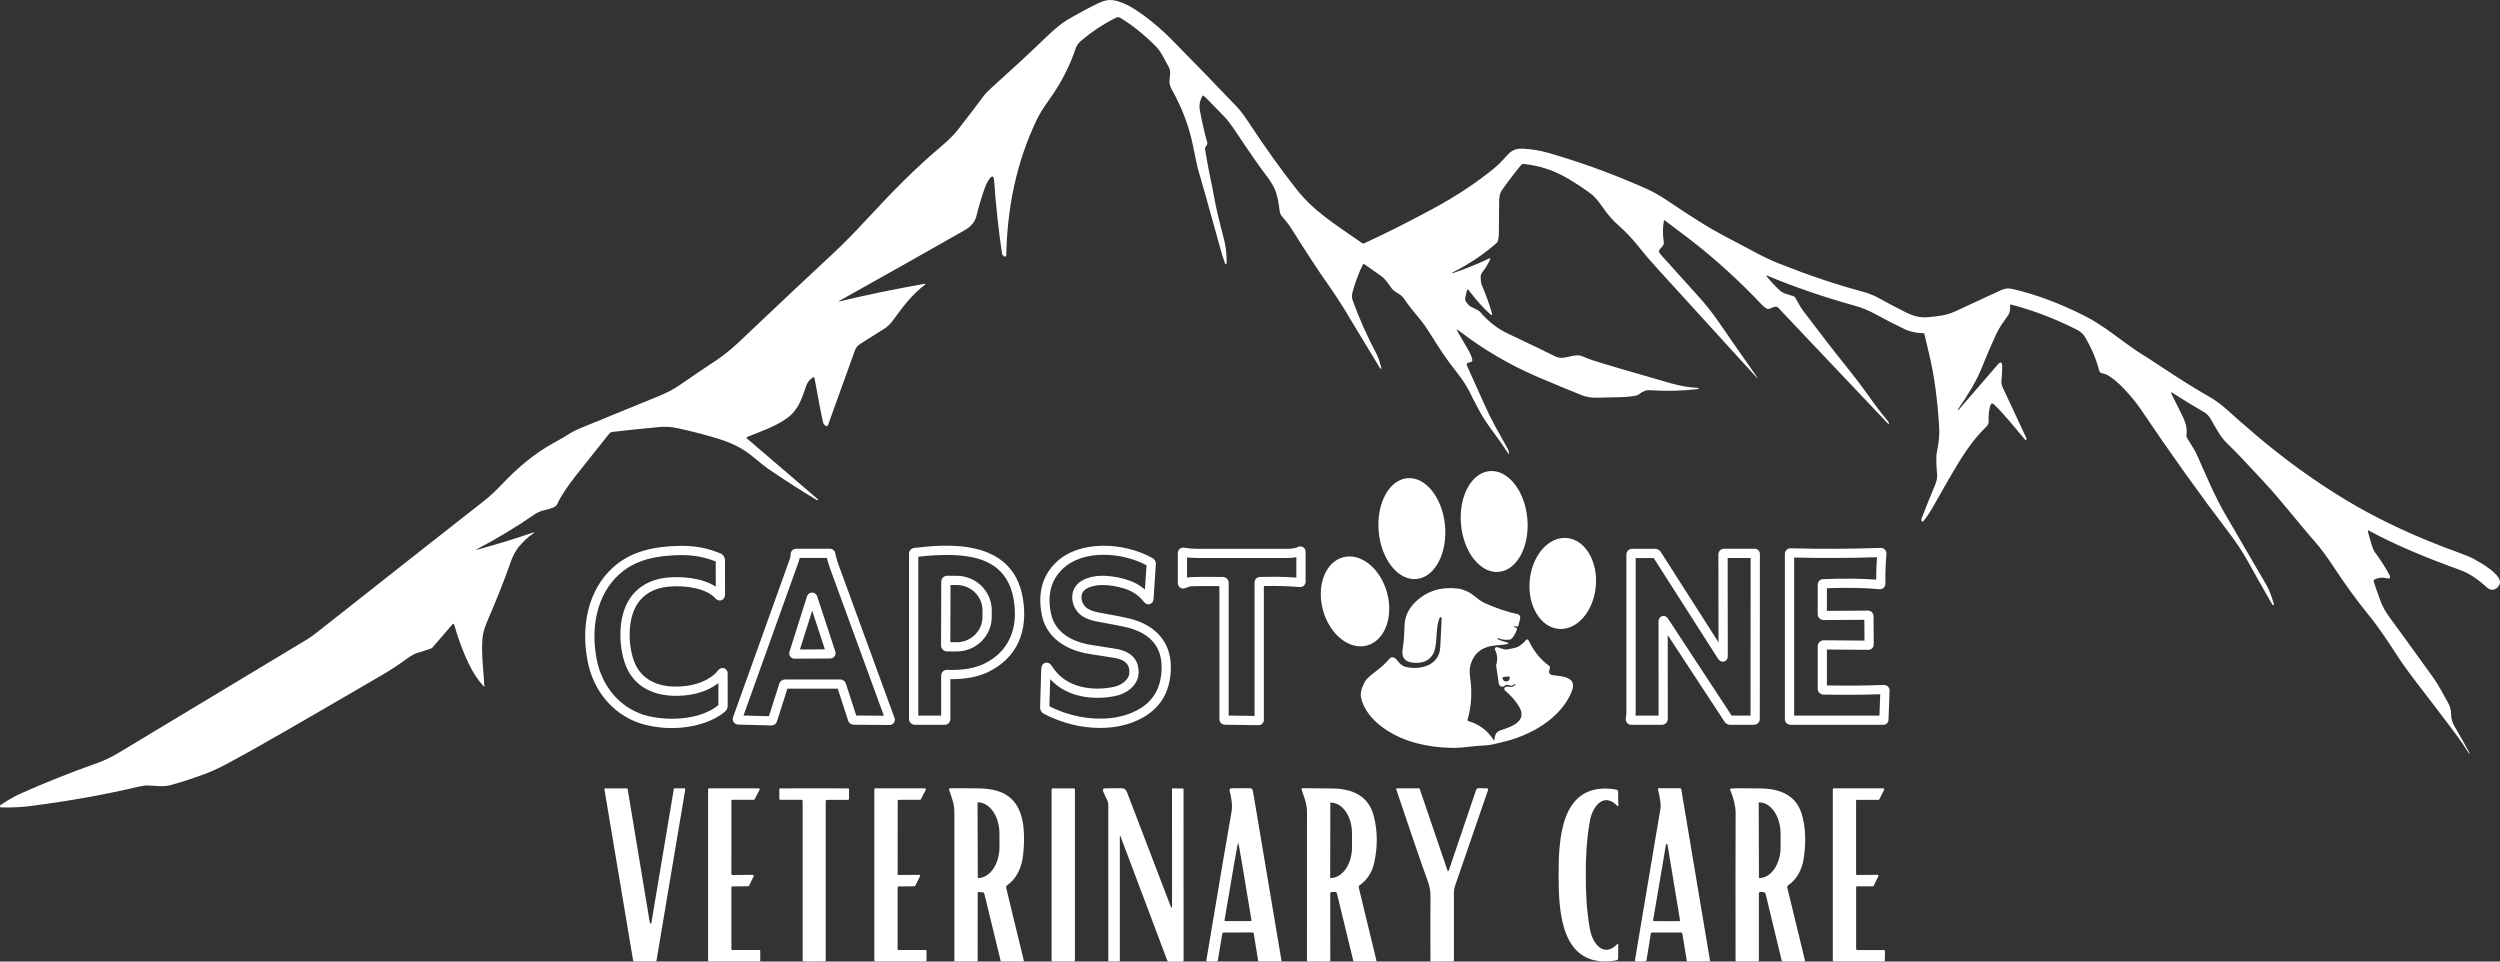 <svg width="156" height="60" viewBox="0 0 156 60" fill="none" xmlns="http://www.w3.org/2000/svg">
<rect x="0" y="0" width="156" height="60" fill="#333333" stroke="none"/>
<g clip-path="url(#clip0_3273_223)">
<path d="M90.655 17.045C91.462 16.771 92.206 16.47 92.892 16.142C92.993 16.095 93.019 16.121 92.971 16.221C92.84 16.497 92.695 16.732 92.537 16.929C92.434 17.057 92.385 17.18 92.391 17.3C92.403 17.532 92.418 17.672 92.439 17.72C92.746 18.457 92.964 19.058 93.089 19.525C93.131 19.678 93.092 19.701 92.974 19.593C92.55 19.209 92.11 18.717 91.652 18.116C91.593 18.037 91.551 18.048 91.528 18.147L91.433 18.563C91.41 18.668 91.43 18.763 91.492 18.849C91.603 19.001 91.688 19.091 91.749 19.12C92.101 19.286 92.299 19.395 92.343 19.446C92.861 20.051 93.43 20.502 94.052 20.796C95.639 21.548 96.636 22.029 97.041 22.236C97.624 22.538 98.208 21.98 98.778 22.248C98.944 22.327 99.163 22.41 99.438 22.498C100.157 22.729 101.762 23.201 104.251 23.913C104.848 24.083 105.428 24.182 105.989 24.209C105.998 24.209 106.001 24.215 105.999 24.222C105.998 24.241 105.993 24.253 105.988 24.257C105.975 24.27 105.966 24.276 105.965 24.277C105.035 24.39 104.033 24.415 102.955 24.349C102.72 24.334 102.485 24.425 102.249 24.62C102.173 24.684 101.902 24.733 101.436 24.769C101.291 24.781 100.703 24.796 99.668 24.817C99.299 24.824 98.974 24.77 98.693 24.657C97.852 24.32 96.943 23.943 95.968 23.528C94.215 22.78 92.573 21.817 91.04 20.64C90.896 20.529 90.87 20.552 90.963 20.708C91.266 21.225 91.475 21.582 91.589 21.78C91.756 22.069 91.851 22.295 91.874 22.46C91.882 22.506 91.864 22.541 91.825 22.565C91.775 22.595 91.704 22.618 91.616 22.634C91.553 22.645 91.511 22.706 91.522 22.769C91.524 22.777 91.527 22.786 91.53 22.795C91.733 23.25 92.126 24.122 92.708 25.415C93.112 26.307 93.464 26.896 94.085 28.002C94.127 28.075 94.154 28.17 94.164 28.286C94.17 28.351 94.156 28.355 94.119 28.302C93.801 27.818 93.415 27.27 92.962 26.657C92.45 25.964 92.084 25.217 91.675 24.402C91.361 23.773 90.802 23.11 90.453 22.643C90.15 22.236 89.862 21.812 89.588 21.368C89.171 20.694 88.886 20.266 88.736 20.084C88.152 19.377 87.796 18.922 87.67 18.723C87.576 18.575 87.47 18.46 87.349 18.378C87.209 18.282 86.976 18.181 86.833 17.983C86.569 17.622 86.435 17.398 86.147 17.196C85.539 16.77 85.204 16.534 85.141 16.49C85.109 16.468 85.066 16.477 85.044 16.508C85.043 16.511 85.04 16.514 85.039 16.517C84.785 17.029 84.573 17.595 84.402 18.212C84.349 18.408 84.35 18.589 84.41 18.751C84.822 19.889 85.32 21.007 85.904 22.105C86.041 22.363 86.121 22.68 86.196 22.965C86.2 22.981 86.196 22.994 86.181 23.003C86.168 23.01 86.157 23.011 86.144 23.007C86.135 23.006 86.128 22.998 86.122 22.988C84.932 21.027 84.32 20.017 84.287 19.959C83.847 19.199 83.33 18.398 82.737 17.559C82.263 16.889 81.528 15.765 80.534 14.188C80.396 13.97 80.138 13.673 79.962 13.456C79.901 13.383 79.862 13.267 79.843 13.111C79.796 12.69 79.725 12.329 79.631 12.029C79.543 11.743 79.367 11.426 79.106 11.077C78.556 10.347 77.92 9.434 77.196 8.34C76.865 7.842 76.607 7.494 76.418 7.301C75.75 6.613 75.381 6.233 75.31 6.16C75.187 6.037 75.066 5.948 75.039 5.962C75.039 5.962 75.036 5.963 75.036 5.965C74.88 6.262 74.806 6.549 74.873 6.899C75.044 7.784 75.197 8.453 75.335 8.903C75.349 8.951 75.343 8.995 75.316 9.034L75.223 9.168C75.196 9.208 75.186 9.251 75.193 9.297C75.324 10.079 75.417 10.591 75.469 10.832C75.588 11.376 75.688 11.88 75.77 12.343C75.87 12.913 76.07 13.769 76.372 14.911C76.48 15.326 76.539 15.792 76.546 16.309C76.546 16.338 76.546 16.366 76.541 16.395C76.528 16.484 76.502 16.511 76.463 16.477C76.453 16.467 76.447 16.457 76.443 16.444C76.324 16.092 76.259 15.897 76.248 15.856C75.378 12.722 74.918 11.083 74.867 10.94C74.769 10.658 74.635 10.074 74.463 9.188C74.225 7.956 73.778 6.757 73.121 5.59C73.025 5.417 72.976 5.249 72.974 5.087C72.971 4.867 73.087 4.461 72.948 4.219C72.7 3.787 72.474 3.247 72.133 2.901C71.422 2.18 70.683 1.586 69.915 1.118C69.825 1.063 69.732 1.059 69.638 1.106C68.836 1.507 68.092 2.002 67.406 2.591C67.308 2.676 67.178 2.854 67.135 2.986C66.753 4.128 66.207 5.191 65.498 6.177C65.13 6.687 64.857 7.127 64.681 7.497C63.403 10.176 62.85 13.004 62.791 15.933C62.791 15.979 62.751 16.013 62.703 16.011C62.681 16.011 62.661 16 62.645 15.986L62.576 15.923C62.549 15.897 62.53 15.867 62.526 15.84C62.296 14.236 62.132 12.715 62.034 11.275C62.012 10.957 61.908 10.927 61.721 11.186C61.615 11.331 61.519 11.532 61.429 11.789C61.231 12.356 61.066 12.918 60.93 13.474C60.84 13.839 60.597 14.136 60.198 14.363C57.492 15.903 54.89 17.369 52.393 18.763C52.299 18.816 52.305 18.829 52.41 18.803C53.906 18.438 55.657 18.075 57.658 17.714C57.77 17.694 57.782 17.718 57.691 17.787C56.959 18.342 56.361 19.098 55.772 19.924C55.584 20.186 55.388 20.383 55.183 20.512C54.657 20.846 54.225 21.117 53.889 21.325C53.606 21.5 53.445 21.591 53.334 21.902C52.247 24.92 51.69 26.464 51.664 26.537C51.647 26.584 51.614 26.602 51.566 26.586C51.459 26.553 51.39 26.471 51.357 26.339C51.265 25.96 51.087 25.046 50.826 23.598C50.819 23.561 50.784 23.535 50.747 23.542C50.737 23.544 50.727 23.548 50.718 23.554C50.52 23.689 50.386 23.848 50.305 24.083C50.005 24.95 49.803 25.607 49.076 26.118C48.343 26.634 47.49 26.913 46.629 27.263C46.57 27.287 46.564 27.32 46.612 27.362L51.034 31.15C51.044 31.159 51.045 31.169 51.038 31.18L51.012 31.216C51.012 31.216 51.004 31.223 50.998 31.219C50.116 30.695 49.112 30.052 47.984 29.289C47.772 29.145 47.431 28.877 46.962 28.483C46.413 28.021 45.719 27.659 44.879 27.396C44.08 27.148 43.215 26.921 42.286 26.719C41.901 26.634 41.51 26.611 41.11 26.649C39.88 26.765 38.913 26.866 38.213 26.952C38.134 26.962 38.062 27.002 38.013 27.064C36.828 28.552 36.143 29.411 35.96 29.645C35.364 30.405 34.97 31.007 34.777 31.448C34.748 31.516 34.703 31.568 34.641 31.606C34.429 31.741 34.065 31.807 33.84 31.867C33.682 31.912 33.495 32.005 33.283 32.149C32.103 32.954 30.943 33.651 29.805 34.242C29.668 34.313 29.675 34.328 29.824 34.287C31.103 33.935 32.226 33.591 33.191 33.254C33.377 33.189 33.389 33.212 33.226 33.322C32.933 33.522 32.641 33.796 32.353 34.145C32.158 34.381 31.981 34.729 31.823 35.189C31.505 36.115 31.024 37.326 30.382 38.822C30.222 39.196 30.128 39.544 30.104 39.867C30.029 40.843 30.178 41.923 30.223 42.8C30.225 42.85 30.209 42.857 30.176 42.82C29.819 42.427 29.519 41.978 29.277 41.474C28.897 40.686 28.584 39.85 28.338 38.966C28.33 38.937 28.302 38.92 28.273 38.927C28.262 38.93 28.252 38.936 28.247 38.944L27 40.389C26.968 40.427 26.927 40.454 26.882 40.47C26.427 40.625 26.16 40.712 26.081 40.731C25.895 40.777 25.653 40.909 25.357 41.127C24.882 41.477 24.367 41.814 23.813 42.137C19 44.937 16.22 46.566 14.09 47.7C13.618 47.951 13.174 48.152 12.758 48.304C12.024 48.571 11.345 48.802 10.613 48.999C10.221 49.105 9.717 49.037 9.242 49.013C9.094 49.006 8.903 49.029 8.674 49.083C6.592 49.577 4.333 49.982 1.896 50.296C1.332 50.369 0.724 50.398 0.074 50.382C0.029 50.382 0.004 50.355 3.0587e-05 50.304C-0.003 50.276 0.01 50.248 0.035 50.233C0.485 49.93 0.89 49.699 1.249 49.537C2.769 48.855 4.389 48.208 6.11 47.598C6.527 47.45 6.96 47.241 7.409 46.971C10.635 45.027 14.563 42.664 19.195 39.879C19.34 39.791 19.557 39.635 19.844 39.409C24.428 35.793 27.886 33.071 30.219 31.243C30.555 30.981 30.913 30.649 31.291 30.249C32.289 29.19 33.374 28.272 34.614 27.602C35.022 27.381 35.3 27.218 35.452 27.114C35.648 26.979 35.937 26.834 36.316 26.677C38.545 25.764 40.137 25.112 41.09 24.725C41.605 24.515 42.037 24.29 42.382 24.05C43.119 23.537 43.863 23.033 44.615 22.538C45.124 22.203 45.621 21.808 46.101 21.35C48.053 19.497 50.048 17.62 52.087 15.719C52.635 15.208 53.306 14.524 54.101 13.666C55.576 12.078 57.081 10.518 58.689 9.172C59.162 8.774 59.525 8.414 59.776 8.091C60.558 7.085 61.102 6.372 61.407 5.955C61.492 5.839 61.653 5.675 61.888 5.463C63.243 4.244 64.32 3.246 65.118 2.469C65.743 1.861 66.238 1.451 66.603 1.237C67.301 0.831 67.946 0.485 68.536 0.199C68.82 0.063 69.071 -0.004 69.289 -4.57632e-06C69.716 0.007 70.341 0.278 70.742 0.535C71.582 1.073 72.396 1.742 73.182 2.541C74.427 3.805 75.751 5.171 77.157 6.639C77.377 6.869 77.634 7.206 77.927 7.652C78.959 9.221 79.95 10.605 80.901 11.809C81.983 13.178 83.203 13.923 85 15.172C85.039 15.2 85.08 15.203 85.124 15.184C86.481 14.558 87.933 13.828 89.477 12.992C90.908 12.215 92.175 11.374 93.275 10.467C93.456 10.32 93.63 10.15 93.799 9.962C94.216 9.498 94.402 9.252 95.021 9.278C95.545 9.3 96.08 9.387 96.627 9.543C98.602 10.106 100.619 10.842 102.678 11.75C103.124 11.947 103.59 12.21 104.077 12.54C105.546 13.531 106.637 14.216 107.351 14.591C108.348 15.118 108.958 15.441 109.181 15.563C109.869 15.942 110.486 16.239 111.032 16.454C112.799 17.154 114.621 17.773 116.169 18.18C116.589 18.291 116.986 18.453 117.36 18.666C117.693 18.857 118.212 19.131 118.921 19.489C119.375 19.72 119.801 19.823 120.198 19.8C120.48 19.783 120.798 19.747 121.15 19.692C121.441 19.646 121.744 19.55 122.059 19.405C123.607 18.692 124.537 18.262 124.851 18.111C125.077 18.001 125.308 17.972 125.54 18.025C127.022 18.362 128.545 18.929 130.111 19.727C130.662 20.008 131.269 20.395 131.932 20.889C132.787 21.528 133.387 21.95 133.732 22.153C133.866 22.232 134.283 22.502 134.98 22.963C136.173 23.75 137.116 24.337 137.807 24.725C138.222 24.957 138.62 25.248 139.003 25.6C139.353 25.921 139.91 26.409 140.676 27.065C142.491 28.617 144.387 29.992 146.364 31.187C148.401 32.42 150.744 33.515 153.392 34.472C153.863 34.643 154.201 34.785 154.406 34.898C154.797 35.116 156.271 35.934 155.957 36.501C155.849 36.694 155.7 36.795 155.508 36.801C155.4 36.805 155.274 36.742 155.134 36.614C154.573 36.105 154.041 35.759 153.534 35.577C151.204 34.74 149.303 33.921 147.83 33.116C147.762 33.079 147.739 33.097 147.757 33.172C147.949 33.895 148.084 34.308 148.16 34.412C148.522 34.897 148.829 35.371 149.08 35.838C149.202 36.063 149.138 36.142 148.89 36.076C148.669 36.017 148.433 36.043 148.179 36.155C148.125 36.178 148.105 36.218 148.118 36.274C148.135 36.356 148.274 36.759 148.535 37.482C148.661 37.834 148.866 38.197 149.147 38.574C149.365 38.864 150.261 40.099 151.835 42.282C152.191 42.777 152.47 43.358 152.728 43.793C152.881 44.051 152.954 44.317 152.95 44.591C152.946 44.875 153.068 45.17 153.177 45.351C153.497 45.892 153.806 46.437 154.101 46.987C154.103 46.99 154.101 47 154.096 47.017C154.088 47.036 154.078 47.034 154.062 47.01C153.788 46.574 153.497 46.149 153.187 45.736C152.418 44.71 151.641 43.691 150.858 42.678C150.324 41.988 149.886 41.378 149.544 40.849C149.137 40.216 148.483 39.21 147.802 38.375C147.082 37.491 146.344 36.476 145.589 35.33C145.171 34.696 144.794 34.189 144.459 33.809C143.328 32.525 142.369 31.246 141.21 30.005C140.105 28.821 139.58 28.25 139.004 27.698C138.528 27.241 138.355 26.835 137.936 26.127C137.831 25.947 137.693 25.808 137.52 25.709C136.854 25.326 136.191 24.92 135.526 24.491C135.51 24.481 135.488 24.486 135.478 24.502C135.472 24.512 135.471 24.525 135.477 24.535C135.899 25.373 136.16 25.903 136.263 26.125C136.424 26.477 136.481 26.83 136.433 27.184C136.426 27.231 136.436 27.274 136.462 27.313C136.8 27.85 136.994 28.174 137.045 28.286C137.618 29.562 138.179 30.926 138.831 32.048C139.573 33.324 140.44 34.815 141.434 36.521C141.591 36.789 141.743 37.184 141.89 37.708C141.897 37.733 141.887 37.751 141.862 37.759C141.851 37.764 141.838 37.764 141.823 37.759C141.815 37.756 141.807 37.751 141.803 37.743C141.135 36.583 140.623 35.677 140.264 35.024C139.951 34.458 139.57 33.878 139.12 33.285C137.243 30.819 135.407 28.25 133.611 25.577C133.341 25.175 132.991 24.743 132.558 24.283C132.141 23.836 131.759 23.528 131.411 23.357C131.392 23.347 131.323 23.328 131.2 23.3C131.083 23.273 131.014 23.221 130.995 23.145C130.809 22.412 130.503 21.694 130.081 20.995C129.978 20.825 129.818 20.685 129.6 20.575C128.251 19.89 126.889 19.37 125.514 19.011C125.451 18.994 125.422 19.018 125.426 19.083C125.442 19.281 125.435 19.49 125.306 19.672C125.044 20.05 124.752 20.437 124.565 20.842C124.289 21.439 123.97 22.185 123.605 23.08C123.341 23.73 122.862 24.555 122.171 25.555C122.166 25.563 122.167 25.574 122.177 25.591H122.179C122.184 25.604 122.197 25.599 122.216 25.577L124.654 22.756C124.84 22.542 124.934 22.577 124.937 22.859C124.94 23.145 124.924 23.44 124.891 23.746C124.876 23.884 124.898 24.024 124.957 24.151L126.451 27.352C126.462 27.376 126.461 27.401 126.446 27.422C126.436 27.437 126.427 27.447 126.42 27.452C126.403 27.465 126.387 27.462 126.374 27.447C125.705 26.652 125.122 25.918 124.451 25.256C124.327 25.134 124.24 25.155 124.19 25.322C124.113 25.573 124.08 25.901 124.09 26.31C124.092 26.419 124.048 26.525 123.969 26.602C122.994 27.534 122.318 28.665 121.56 29.975C120.793 31.301 120.43 32.043 120.004 32.536C119.985 32.558 119.951 32.561 119.929 32.541C119.922 32.535 119.916 32.526 119.913 32.517C119.893 32.454 119.892 32.4 119.909 32.354C120.189 31.624 120.466 30.933 120.739 30.286C120.853 30.017 120.899 29.777 120.874 29.567C120.854 29.387 120.84 29.167 120.83 28.909C120.819 28.6 120.827 28.382 120.853 28.255C120.941 27.817 121.036 27.243 121.007 26.729C120.907 24.94 120.692 23.37 120.361 22.021C120.196 21.351 120.105 20.965 120.086 20.865C120.078 20.817 120.049 20.793 120.001 20.792C119.569 20.78 119.189 20.698 118.863 20.545C118.336 20.297 117.716 19.979 117.003 19.591C116.599 19.37 116.188 19.202 115.771 19.085C113.9 18.569 112.014 17.925 110.27 17.199C110.202 17.171 110.192 17.186 110.237 17.242C110.466 17.527 110.737 17.819 111.049 18.116C111.252 18.311 111.563 18.368 111.903 18.479C111.948 18.493 111.984 18.52 112.01 18.559C112.183 18.83 112.319 19.127 112.503 19.374C113.528 20.737 114.455 21.934 115.286 22.964C115.75 23.539 116.175 24.099 116.562 24.646C117.006 25.274 117.423 25.822 117.814 26.29C117.853 26.336 117.87 26.378 117.866 26.415C117.862 26.462 117.843 26.468 117.81 26.434L110.965 19.207C110.899 19.137 110.795 19.114 110.703 19.15L110.388 19.273C110.341 19.292 110.294 19.288 110.25 19.262C110.139 19.199 110.04 19.121 109.955 19.031C108.515 17.506 107.008 16.137 105.431 14.923C105.429 14.921 104.913 14.531 103.883 13.753C103.852 13.73 103.835 13.738 103.828 13.775C103.751 14.195 103.747 14.617 103.812 15.038C103.831 15.157 103.824 15.24 103.79 15.289C103.734 15.371 103.676 15.441 103.617 15.5C103.499 15.616 103.495 15.736 103.606 15.86C104.929 17.331 105.679 18.163 105.858 18.357C106.39 18.932 106.878 19.545 107.318 20.196C107.585 20.591 108.335 21.667 109.567 23.427C109.724 23.651 109.71 23.663 109.527 23.46C106.288 19.899 104.253 17.666 103.422 16.761C102.978 16.277 102.583 15.815 102.236 15.375C101.876 14.917 101.447 14.465 100.95 14.022C100.68 13.782 100.43 13.508 100.201 13.201C99.983 12.91 99.66 12.389 99.283 12.1C98.922 11.826 98.464 11.519 97.905 11.181C97.029 10.65 96.086 10.333 95.073 10.231C95.015 10.225 94.959 10.248 94.923 10.291C94.497 10.802 94.094 11.334 93.708 11.887C93.606 12.034 93.551 12.254 93.547 12.547C93.542 12.814 93.537 13.484 93.529 14.557C93.529 14.702 93.509 14.86 93.472 15.03C93.462 15.078 93.438 15.117 93.402 15.148C92.59 15.87 91.664 16.49 90.621 17.011C90.608 17.015 90.605 17.028 90.615 17.037C90.625 17.047 90.642 17.049 90.655 17.045Z" fill="white"/>
<path d="M93.519 35.686C94.662 35.584 95.462 34.094 95.306 32.358C95.15 30.621 94.097 29.296 92.954 29.397C91.812 29.498 91.011 30.988 91.167 32.725C91.323 34.462 92.376 35.787 93.519 35.686Z" fill="white"/>
<path d="M88.382 36.131C89.525 36.029 90.325 34.539 90.169 32.801C90.013 31.064 88.96 29.738 87.817 29.839C86.675 29.941 85.875 31.431 86.031 33.169C86.186 34.906 87.239 36.232 88.382 36.131Z" fill="white"/>
<path d="M99.578 36.594C99.721 35.028 98.914 33.675 97.776 33.572C96.637 33.469 95.598 34.655 95.454 36.221C95.311 37.786 96.118 39.139 97.257 39.242C98.395 39.345 99.435 38.16 99.578 36.594Z" fill="white"/>
<path d="M41.927 45.433C41.408 45.433 40.858 45.373 40.292 45.235C38.431 44.78 37.04 43.243 36.661 41.223C36.183 38.686 36.896 36.416 38.565 35.151C39.532 34.419 40.792 34.072 42.529 34.061C43.389 34.054 44.199 34.215 44.954 34.533C45.126 34.604 45.238 34.772 45.238 34.96L45.242 37.083C45.242 37.334 45.107 37.422 45.026 37.452C44.945 37.482 44.785 37.505 44.619 37.317C44.088 36.722 42.771 36.508 41.744 36.604C40.807 36.693 40.148 37.068 39.73 37.749C39.144 38.705 39.194 40.306 39.581 41.303C39.955 42.268 40.836 42.814 42.064 42.842C43.1 42.864 44 42.59 44.599 42.064C44.644 42.024 44.68 41.981 44.722 41.93C44.755 41.89 44.789 41.849 44.827 41.81C44.983 41.645 45.142 41.682 45.202 41.705C45.263 41.73 45.406 41.81 45.406 42.039V44.043C45.406 44.177 45.351 44.302 45.248 44.393C44.598 44.961 43.381 45.43 41.928 45.43L41.927 45.433ZM42.569 34.637C42.557 34.637 42.546 34.637 42.533 34.637C40.927 34.647 39.779 34.955 38.916 35.608C37.424 36.739 36.792 38.8 37.228 41.118C37.566 42.913 38.792 44.278 40.429 44.678C41.819 45.015 43.765 44.888 44.828 43.997V42.623C43.944 43.309 42.842 43.437 42.05 43.418C40.572 43.385 39.505 42.708 39.041 41.513C38.61 40.402 38.532 38.601 39.236 37.453C39.748 36.618 40.574 36.141 41.689 36.036C42.441 35.965 43.794 36.027 44.664 36.608L44.661 35.037C44.008 34.772 43.303 34.638 42.568 34.638L42.569 34.637ZM44.732 35.063C44.732 35.063 44.733 35.063 44.735 35.063C44.735 35.063 44.733 35.063 44.732 35.063Z" fill="white"/>
<path d="M58.944 45.229L57.096 45.226C56.881 45.226 56.724 45.071 56.724 44.858V34.541C56.724 34.361 56.864 34.206 57.044 34.191C58.878 33.981 63.186 33.487 63.828 37.337C64.179 39.439 63.42 41.067 61.693 41.919C61.047 42.237 60.242 42.388 59.304 42.38V44.87C59.304 45.069 59.144 45.229 58.944 45.229ZM57.301 44.652L58.728 44.655V42.17C58.728 42.062 58.767 41.966 58.838 41.897C58.91 41.828 59.011 41.793 59.119 41.8C60.05 41.836 60.83 41.702 61.436 41.404C62.916 40.673 63.564 39.261 63.258 37.431C62.784 34.587 60.136 34.433 57.3 34.739V44.652H57.301ZM59.093 42.374C59.093 42.374 59.095 42.374 59.096 42.374C59.096 42.374 59.096 42.374 59.093 42.374ZM57.114 34.76C57.114 34.76 57.106 34.76 57.104 34.76C57.106 34.76 57.111 34.76 57.114 34.76ZM59.695 40.651H59.688L59.093 40.648C58.888 40.648 58.721 40.481 58.721 40.276L58.735 36.298C58.735 36.093 58.903 35.927 59.109 35.927L59.705 35.93C60.911 35.934 61.889 36.904 61.885 38.091V38.504C61.879 39.689 60.898 40.651 59.695 40.651ZM59.3 40.075H59.691C59.691 40.075 59.693 40.077 59.696 40.077C60.582 40.077 61.305 39.37 61.308 38.502V38.089C61.312 37.218 60.592 36.508 59.703 36.505H59.312L59.3 40.077V40.075Z" fill="white"/>
<path d="M68.636 45.423C67.47 45.423 66.235 45.12 65.128 44.535C64.986 44.459 64.899 44.311 64.902 44.152L64.972 41.78C64.98 41.546 65.066 41.405 65.229 41.361C65.392 41.318 65.538 41.397 65.662 41.595C66.499 42.942 68.19 43.134 69.491 42.864C69.972 42.766 70.464 42.423 70.474 41.961C70.481 41.606 70.376 41.18 69.496 41.045C67.875 40.795 67.734 40.765 67.688 40.755C66.193 40.427 65.239 39.57 65.003 38.343C64.745 37.009 65.046 35.915 65.899 35.093C67.382 33.663 70.182 33.842 71.925 34.829C72.059 34.905 72.137 35.053 72.124 35.205L71.983 37.363C71.966 37.607 71.813 37.677 71.748 37.697C71.683 37.716 71.517 37.739 71.371 37.547C71.073 37.157 70.671 36.885 70.145 36.723C69.172 36.423 68.287 36.432 67.777 36.746C67.607 36.851 67.51 37 67.487 37.188C67.458 37.425 67.555 37.689 67.741 37.877C67.851 37.989 68.097 38.141 68.649 38.238C69.621 38.411 70.233 38.531 70.52 38.604C72.166 39.033 73.068 40.112 73.061 41.646C73.052 43.327 72.248 44.48 70.673 45.074C70.05 45.31 69.356 45.424 68.634 45.424L68.636 45.423ZM65.482 44.071C67.088 44.893 69.037 45.077 70.469 44.536C71.819 44.028 72.478 43.081 72.485 41.642C72.491 40.361 71.781 39.526 70.376 39.16C70.107 39.091 69.491 38.97 68.548 38.802C67.978 38.702 67.578 38.53 67.329 38.277C67.018 37.963 66.864 37.53 66.915 37.118C66.958 36.758 67.157 36.452 67.474 36.257C68.411 35.679 69.774 36.006 70.318 36.174C70.755 36.309 71.132 36.514 71.445 36.785L71.544 35.274C69.978 34.436 67.567 34.285 66.303 35.505C65.589 36.194 65.349 37.086 65.571 38.236C65.815 39.501 66.925 39.999 67.813 40.194C67.89 40.211 68.261 40.275 69.585 40.478C70.817 40.669 71.062 41.395 71.051 41.972C71.035 42.771 70.292 43.286 69.61 43.427C68.281 43.703 66.59 43.543 65.532 42.377L65.482 44.071ZM71.552 35.163C71.552 35.163 71.552 35.166 71.552 35.168V35.163Z" fill="white"/>
<path d="M78.54 45.252L76.437 45.222C76.235 45.218 76.091 45.07 76.091 44.87V36.574C75.404 36.564 74.815 36.568 74.341 36.583C74.287 36.584 74.225 36.598 74.157 36.623C74.094 36.644 74.04 36.666 73.993 36.687C73.831 36.762 73.71 36.71 73.651 36.673C73.593 36.636 73.495 36.548 73.495 36.369V34.525C73.495 34.368 73.577 34.281 73.626 34.242C73.674 34.203 73.779 34.145 73.932 34.181C74.009 34.196 74.128 34.212 74.283 34.227C74.431 34.239 74.558 34.245 74.658 34.245C75.65 34.248 77.572 34.248 80.373 34.245C80.627 34.245 80.829 34.209 80.974 34.138C81.14 34.056 81.267 34.116 81.313 34.145C81.36 34.173 81.469 34.261 81.469 34.445V36.287C81.474 36.383 81.435 36.476 81.364 36.542C81.293 36.608 81.197 36.641 81.091 36.631C80.402 36.571 79.653 36.551 78.864 36.57V44.931C78.864 45.107 78.719 45.251 78.54 45.251V45.252ZM76.668 44.651L78.286 44.674V36.336C78.286 36.155 78.429 36.01 78.61 36.004C79.415 35.977 80.181 35.99 80.892 36.042V34.769C80.736 34.803 80.565 34.819 80.371 34.819C77.571 34.821 75.648 34.819 74.655 34.819C74.538 34.819 74.4 34.812 74.232 34.797C74.174 34.792 74.123 34.788 74.073 34.782V36.047C74.157 36.024 74.241 36.011 74.322 36.009C74.853 35.991 75.519 35.99 76.304 36.003C76.516 36.007 76.669 36.162 76.669 36.372V44.651H76.668ZM80.892 36.288C80.892 36.288 80.892 36.293 80.892 36.296V36.288ZM73.756 36.162C73.756 36.162 73.755 36.162 73.753 36.162C73.753 36.162 73.755 36.162 73.756 36.162ZM73.805 34.742C73.805 34.742 73.808 34.742 73.809 34.742C73.808 34.742 73.807 34.742 73.805 34.742Z" fill="white"/>
<path d="M117.523 45.226H111.726C111.532 45.226 111.375 45.07 111.375 44.878V34.572C111.375 34.469 111.413 34.376 111.482 34.31C111.551 34.244 111.646 34.208 111.749 34.214C113.59 34.262 115.474 34.254 117.345 34.189C117.451 34.185 117.549 34.222 117.618 34.294C117.687 34.366 117.72 34.463 117.712 34.571C117.658 35.284 117.637 35.902 117.651 36.407C117.654 36.515 117.615 36.611 117.541 36.679C117.469 36.746 117.371 36.776 117.264 36.766C116.425 36.683 115.328 36.661 113.999 36.705V38.118L116.553 38.102C116.755 38.102 116.907 38.253 116.907 38.452L116.922 40.206C116.922 40.397 116.77 40.55 116.582 40.55L113.999 40.53V42.771C115.34 42.793 116.526 42.783 117.528 42.74C117.671 42.733 117.766 42.8 117.807 42.84C117.878 42.909 117.914 43.005 117.909 43.111L117.843 44.918C117.837 45.092 117.694 45.229 117.52 45.229L117.523 45.226ZM111.952 44.652H117.277L117.326 43.321C116.309 43.358 115.123 43.365 113.792 43.341C113.578 43.337 113.424 43.18 113.424 42.968V40.34C113.424 40.2 113.484 40.109 113.535 40.061C113.585 40.011 113.679 39.953 113.819 39.953L116.345 39.973L116.334 38.676L113.806 38.692C113.678 38.692 113.584 38.637 113.533 38.589C113.484 38.54 113.425 38.454 113.425 38.316V36.481C113.425 36.298 113.569 36.148 113.753 36.138C115.081 36.089 116.195 36.1 117.074 36.171C117.073 35.762 117.088 35.293 117.123 34.77C115.395 34.825 113.659 34.832 111.955 34.792V44.651L111.952 44.652ZM117.557 43.312C117.557 43.312 117.557 43.312 117.556 43.312C117.556 43.312 117.556 43.312 117.557 43.312ZM113.8 38.118H113.799H113.802H113.8ZM111.731 34.788C111.731 34.788 111.733 34.788 111.734 34.788C111.734 34.788 111.733 34.788 111.731 34.788Z" fill="white"/>
<path d="M48.128 45.268H48.121L46.058 45.213C45.961 45.209 45.876 45.17 45.814 45.103C45.752 45.035 45.72 44.948 45.723 44.856C45.724 44.822 45.732 44.789 45.742 44.757C46.935 41.441 48.134 38.098 49.305 34.821C49.317 34.788 49.333 34.687 49.331 34.631C49.327 34.49 49.383 34.401 49.432 34.351C49.5 34.281 49.597 34.242 49.702 34.242L51.77 34.239C51.957 34.239 52.102 34.364 52.129 34.552C52.143 34.666 52.201 34.904 52.389 35.417C53.622 38.798 54.766 41.926 55.818 44.8C55.847 44.878 55.844 44.969 55.808 45.048C55.772 45.127 55.703 45.191 55.62 45.221L55.577 45.236L55.517 45.241L53.282 45.222C53.113 45.222 52.97 45.117 52.921 44.957L52.276 42.972H49.132L48.487 45.005C48.437 45.166 48.295 45.268 48.127 45.268H48.128ZM55.276 44.994C55.276 44.994 55.277 44.998 55.279 45.001C55.279 44.998 55.277 44.997 55.276 44.994ZM53.471 44.78V44.786C53.471 44.786 53.471 44.783 53.471 44.78ZM46.394 44.648L47.982 44.69L48.626 42.665C48.676 42.504 48.813 42.403 48.986 42.398H52.414C52.588 42.398 52.728 42.497 52.782 42.658L53.429 44.648L55.154 44.662C54.134 41.877 53.033 38.863 51.847 35.613C51.724 35.274 51.64 35.01 51.594 34.813L49.897 34.816C49.887 34.889 49.87 34.961 49.849 35.014C48.714 38.19 47.552 41.43 46.395 44.647L46.394 44.648ZM49.533 41.104L49.473 41.085C49.391 41.058 49.321 40.998 49.282 40.919C49.243 40.841 49.238 40.752 49.264 40.669L50.357 37.211C50.39 37.108 50.471 37.027 50.574 36.994C50.657 36.967 50.748 36.974 50.828 37.016C50.907 37.056 50.965 37.125 50.992 37.208L52.123 40.655C52.135 40.688 52.14 40.727 52.139 40.767C52.138 40.854 52.102 40.936 52.036 40.998C51.972 41.059 51.888 41.092 51.798 41.09L49.533 41.101V41.104ZM51.573 40.833C51.573 40.833 51.575 40.837 51.576 40.84L51.573 40.833ZM50.68 38.108L49.916 40.529L51.472 40.52L50.68 38.106V38.108ZM51.8 40.519H51.794H51.806H51.801H51.8Z" fill="white"/>
<path d="M109.436 45.229L107.969 45.226C107.821 45.226 107.69 45.156 107.611 45.034L104.066 39.629L104.069 44.862C104.069 45.063 103.904 45.226 103.702 45.226H101.786C101.786 45.226 101.783 45.226 101.782 45.226C101.697 45.226 101.613 45.192 101.55 45.13C101.485 45.067 101.447 44.981 101.447 44.891V44.866L101.452 44.835C101.475 44.681 101.488 44.533 101.488 44.4C101.489 41.773 101.491 38.51 101.488 34.612C101.488 34.399 101.643 34.244 101.857 34.244H103.274C103.42 34.244 103.551 34.317 103.632 34.442L107.236 40.081L107.228 34.605C107.228 34.394 107.38 34.242 107.589 34.242H109.497C109.673 34.242 109.817 34.386 109.817 34.561L109.811 44.853C109.811 45.069 109.654 45.226 109.437 45.226L109.436 45.229ZM108.049 44.652L109.234 44.655L109.24 34.819H107.806L107.814 40.914C107.817 41.171 107.673 41.252 107.586 41.276C107.501 41.302 107.335 41.31 107.197 41.092L103.19 34.822H102.066C102.066 38.627 102.066 41.821 102.066 44.403C102.066 44.483 102.063 44.566 102.056 44.654H103.495L103.492 38.795C103.492 38.544 103.647 38.469 103.715 38.449C103.782 38.429 103.953 38.405 104.093 38.616L108.054 44.652H108.049ZM101.785 44.654H101.782H101.789H101.786H101.785ZM104.064 38.791L103.776 38.795H104.064C104.064 38.795 104.064 38.792 104.064 38.791Z" fill="white"/>
<path d="M85.294 40.281C86.4 39.986 86.965 38.514 86.555 36.993C86.145 35.472 84.916 34.478 83.81 34.773C82.704 35.068 82.14 36.539 82.55 38.06C82.96 39.581 84.188 40.575 85.294 40.281Z" fill="white"/>
<path d="M94.505 39.124C94.505 39.124 94.542 39.144 94.61 39.177C94.655 39.198 94.671 39.234 94.655 39.282C94.585 39.492 94.48 39.679 94.34 39.841C94.307 39.879 94.266 39.901 94.218 39.909C93.962 39.95 93.713 39.919 93.469 39.815C93.466 39.814 93.463 39.814 93.461 39.815L93.441 39.847C93.431 39.863 93.434 39.874 93.451 39.883C93.614 39.962 93.761 40.015 93.893 40.045C94.206 40.117 94.204 40.175 93.886 40.22C93.816 40.23 93.614 40.25 93.28 40.28C92.508 40.352 92.009 40.728 91.784 41.407C91.704 41.646 91.687 41.925 91.734 42.245C91.871 43.177 91.82 44.06 91.579 44.892C91.563 44.948 91.583 44.984 91.639 45C92.296 45.191 92.817 45.581 93.2 46.172C93.229 46.215 93.246 46.211 93.251 46.159C93.288 45.815 93.368 45.655 93.686 45.553C94.383 45.33 95.363 44.971 94.751 44.025C94.536 43.691 94.258 43.381 93.917 43.094C93.858 43.044 93.851 42.955 93.901 42.896C93.92 42.875 93.943 42.86 93.971 42.853C94.021 42.839 94.082 42.839 94.154 42.855C94.307 42.888 94.437 42.852 94.542 42.748C94.613 42.678 94.603 42.664 94.512 42.704C94.411 42.748 94.352 42.774 94.333 42.781C94.291 42.798 94.243 42.797 94.203 42.776C94.076 42.711 93.972 42.717 93.893 42.791C93.805 42.873 93.666 42.867 93.585 42.78C93.557 42.748 93.537 42.708 93.529 42.666L93.358 41.537C93.355 41.52 93.356 41.503 93.36 41.489C93.466 41.174 93.443 40.863 93.291 40.551C93.262 40.491 93.287 40.419 93.347 40.391C93.376 40.376 93.409 40.375 93.44 40.385C93.58 40.432 93.7 40.473 93.798 40.503C93.913 40.539 94.034 40.54 94.16 40.504C94.24 40.481 94.353 40.458 94.499 40.434C94.795 40.385 95.067 40.125 95.225 39.934C95.258 39.896 95.315 39.89 95.354 39.922C95.365 39.93 95.373 39.94 95.379 39.953C95.704 40.635 96.132 41.167 96.663 41.547C96.709 41.58 96.726 41.622 96.716 41.669L96.666 41.879C96.641 41.986 96.715 42.094 96.829 42.12C96.835 42.12 96.84 42.123 96.846 42.123C97.472 42.212 98.468 42.215 98.067 43.177C97.357 44.879 95.442 45.931 93.681 46.324C93.652 46.331 93.482 46.371 93.171 46.447C93.027 46.483 92.851 46.506 92.645 46.516C92.296 46.533 91.988 46.558 91.722 46.591C91.299 46.643 90.994 46.668 90.807 46.668C89.873 46.671 88.995 46.552 88.168 46.311C86.851 45.928 85.249 44.958 84.929 43.535C84.87 43.273 84.949 42.942 85.165 42.54C85.251 42.384 85.489 42.16 85.88 41.869C86.196 41.635 86.475 41.374 86.719 41.087C86.803 40.988 86.968 40.992 87.086 41.097C87.094 41.104 87.102 41.111 87.109 41.12C87.229 41.247 87.408 41.537 87.685 41.606C88.622 41.84 89.821 41.527 89.873 40.381C89.919 39.355 89.948 38.767 89.96 38.616C89.963 38.571 89.94 38.528 89.898 38.505C89.888 38.501 89.875 38.505 89.856 38.521C89.846 38.53 89.837 38.541 89.831 38.557C89.668 38.962 89.661 39.365 89.625 39.891C89.595 40.318 89.531 40.617 89.435 40.794C89.188 41.237 88.752 41.421 88.129 41.345C87.637 41.285 87.436 40.993 87.53 40.47C87.587 40.158 87.624 39.682 87.643 39.042C87.662 38.436 87.92 37.914 88.415 37.475C89.124 36.845 89.993 36.598 91.022 36.732C91.16 36.75 91.332 36.805 91.535 36.897C91.975 37.093 92.205 37.434 92.674 37.644C93.375 37.959 94.053 38.185 94.709 38.327C94.819 38.35 94.887 38.464 94.861 38.58C94.861 38.581 94.861 38.584 94.861 38.586L94.751 39.026C94.735 39.085 94.698 39.109 94.637 39.099C94.618 39.095 94.581 39.087 94.528 39.074C94.442 39.053 94.435 39.069 94.506 39.122L94.505 39.124ZM94.139 42.209L93.812 42.242C93.78 42.246 93.757 42.275 93.76 42.306V42.325C93.775 42.446 93.874 42.535 93.987 42.524L94.024 42.52C94.137 42.509 94.218 42.401 94.206 42.281V42.262C94.202 42.229 94.173 42.206 94.139 42.209Z" fill="white"/>
<path d="M83.007 55.766L83.01 59.967C83.01 59.989 83 59.999 82.978 59.999L81.592 59.994C81.566 59.994 81.553 59.981 81.553 59.957C81.553 54.309 81.556 51.21 81.556 50.656C81.557 50.121 81.368 49.751 81.222 49.273C81.205 49.215 81.227 49.185 81.287 49.185C82.241 49.19 82.876 49.195 83.189 49.201C84.401 49.23 85.395 49.662 85.72 50.903C85.968 51.857 85.975 52.846 85.743 53.87C85.61 54.451 85.308 54.909 84.84 55.243C84.79 55.278 84.773 55.324 84.787 55.383L85.891 59.946C85.9 59.978 85.887 59.996 85.852 59.996H84.49C84.466 59.997 84.45 59.986 84.446 59.961L83.426 55.757C83.41 55.692 83.369 55.661 83.304 55.662H83.104C83.04 55.664 83.009 55.697 83.009 55.764L83.007 55.766ZM83.013 50.096L83.003 54.774C83.003 54.783 83.01 54.79 83.019 54.79H83.022C83.76 54.793 84.362 53.935 84.365 52.874V52.002C84.368 50.941 83.77 50.082 83.03 50.079H83.027C83.019 50.079 83.011 50.086 83.011 50.095L83.013 50.096Z" fill="white"/>
<path d="M90.311 54.283C90.345 54.387 90.38 54.387 90.416 54.283L92.108 49.296C92.133 49.225 92.198 49.178 92.27 49.179L92.788 49.195C92.854 49.195 92.877 49.23 92.856 49.294L90.793 55.281C90.748 55.411 90.725 55.549 90.725 55.688V59.915C90.726 59.968 90.699 59.996 90.645 59.996L89.335 60C89.285 60 89.259 59.976 89.259 59.924C89.254 57.73 89.256 56.41 89.263 55.962C89.267 55.639 89.214 55.322 89.102 55.011C88.631 53.704 87.97 51.777 87.119 49.234C87.113 49.217 87.124 49.2 87.142 49.194C87.145 49.194 87.148 49.194 87.152 49.192H88.542C88.563 49.192 88.582 49.204 88.589 49.224L90.311 54.282V54.283Z" fill="white"/>
<path d="M40.645 57.591L42.047 49.23C42.051 49.207 42.071 49.19 42.096 49.19L42.715 49.194C42.742 49.194 42.763 49.217 42.763 49.243C42.763 49.245 42.763 49.247 42.763 49.25L40.962 59.957C40.958 59.98 40.939 59.997 40.914 59.997H39.558C39.535 59.997 39.515 59.98 39.51 59.957L37.716 49.25C37.711 49.224 37.729 49.198 37.756 49.194C37.759 49.194 37.76 49.194 37.763 49.194H39.117C39.14 49.194 39.16 49.21 39.164 49.233L40.551 57.591C40.555 57.617 40.581 57.634 40.607 57.63C40.627 57.625 40.642 57.611 40.646 57.591H40.645Z" fill="white"/>
<path d="M45.638 55.373V59.225C45.639 59.257 45.665 59.282 45.699 59.282H47.382C47.414 59.281 47.44 59.307 47.44 59.339L47.441 59.94C47.441 59.971 47.415 59.997 47.384 59.997L44.243 59.994C44.211 59.994 44.185 59.968 44.185 59.937V49.25C44.185 49.218 44.211 49.192 44.243 49.192H47.348C47.379 49.192 47.407 49.218 47.407 49.25C47.407 49.26 47.404 49.268 47.4 49.277L47.088 49.877C47.078 49.895 47.058 49.907 47.036 49.907H45.699C45.667 49.908 45.641 49.934 45.641 49.967L45.638 54.542C45.638 54.573 45.664 54.599 45.696 54.599L46.98 54.59C47.011 54.59 47.037 54.616 47.037 54.649C47.037 54.658 47.036 54.666 47.032 54.675L46.74 55.271C46.73 55.291 46.71 55.302 46.688 55.302L45.696 55.314C45.664 55.314 45.638 55.34 45.638 55.371V55.373Z" fill="white"/>
<path d="M50.807 49.192C51.679 49.191 52.389 49.192 52.935 49.195C52.966 49.195 52.98 49.211 52.98 49.244V49.847C52.98 49.881 52.951 49.91 52.915 49.91H51.62C51.556 49.908 51.525 49.94 51.525 50.005V59.922C51.523 59.957 51.494 59.986 51.459 59.987C51.263 59.993 51.045 59.996 50.804 59.996C50.564 59.996 50.344 59.993 50.148 59.987C50.113 59.987 50.085 59.957 50.085 59.922V50.005C50.086 49.94 50.054 49.908 49.991 49.908H48.695C48.659 49.91 48.63 49.883 48.63 49.847V49.244C48.63 49.212 48.645 49.195 48.675 49.195C49.222 49.191 49.932 49.19 50.804 49.192H50.807Z" fill="white"/>
<path d="M56.011 55.373V59.225C56.013 59.257 56.039 59.282 56.072 59.282H57.756C57.788 59.281 57.813 59.307 57.813 59.339L57.815 59.94C57.815 59.971 57.789 59.997 57.757 59.997L54.616 59.994C54.585 59.994 54.559 59.968 54.559 59.937V49.25C54.559 49.218 54.585 49.192 54.616 49.192H57.72C57.752 49.192 57.777 49.218 57.777 49.251C57.777 49.26 57.776 49.268 57.772 49.277L57.466 49.875C57.456 49.895 57.435 49.907 57.414 49.907L56.074 49.91C56.042 49.91 56.016 49.936 56.016 49.967L56.013 54.542C56.013 54.573 56.039 54.599 56.071 54.599L57.356 54.589C57.388 54.589 57.414 54.615 57.414 54.648C57.414 54.657 57.412 54.665 57.408 54.674L57.115 55.272C57.105 55.292 57.085 55.304 57.063 55.304L56.071 55.314C56.039 55.314 56.013 55.34 56.013 55.371L56.011 55.373Z" fill="white"/>
<path d="M61.084 55.659C61.045 55.657 61.012 55.681 61.008 55.714C61.008 55.715 61.008 55.717 61.008 55.72L61.005 59.961C61.005 59.984 60.992 59.997 60.967 59.997H59.601C59.569 59.997 59.553 59.981 59.553 59.95C59.552 57.486 59.552 54.41 59.553 50.719C59.555 50.141 59.396 49.804 59.225 49.286C59.212 49.245 59.235 49.201 59.275 49.19C59.282 49.187 59.291 49.187 59.298 49.187C59.767 49.194 60.275 49.195 60.823 49.191C61.794 49.185 62.768 49.319 63.357 50.128C63.955 50.952 63.955 52.26 63.846 53.31C63.756 54.186 63.42 54.831 62.839 55.248C62.788 55.283 62.77 55.334 62.784 55.394L63.888 59.95C63.895 59.981 63.883 59.997 63.85 59.997H62.487C62.464 59.999 62.448 59.987 62.443 59.966L61.423 55.771C61.409 55.711 61.371 55.679 61.311 55.677L61.083 55.662L61.084 55.659ZM60.998 50.084L61.014 54.774C61.014 54.783 61.021 54.79 61.029 54.79H61.034C61.774 54.787 62.371 53.913 62.368 52.836L62.365 52.013C62.363 50.936 61.76 50.065 61.019 50.066H61.014C61.005 50.066 60.998 50.073 60.998 50.082V50.084Z" fill="white"/>
<path d="M67.004 49.194H65.69C65.65 49.194 65.619 49.225 65.619 49.264V59.927C65.619 59.966 65.65 59.997 65.69 59.997H67.004C67.043 59.997 67.075 59.966 67.075 59.927V49.264C67.075 49.225 67.043 49.194 67.004 49.194Z" fill="white"/>
<path d="M69.946 52.247C69.9 52.121 69.876 52.125 69.876 52.26V59.966C69.875 59.983 69.866 59.991 69.849 59.991H69.207C69.175 59.993 69.158 59.978 69.158 59.95C69.158 59.023 69.158 55.757 69.157 50.152C69.157 50.079 69.056 49.838 68.855 49.429C68.777 49.273 68.825 49.192 68.996 49.191L69.995 49.185C70.152 49.184 70.26 49.264 70.322 49.428L73.036 56.517C73.103 56.69 73.136 56.682 73.136 56.499L73.133 49.241C73.133 49.217 73.153 49.197 73.178 49.197C73.178 49.197 73.178 49.197 73.179 49.197L73.821 49.2C73.843 49.2 73.853 49.21 73.853 49.231L73.856 59.928C73.856 59.97 73.823 60.003 73.782 60.003H72.957C72.895 60.004 72.853 59.976 72.83 59.915L69.944 52.25L69.946 52.247Z" fill="white"/>
<path d="M76.268 58.274L75.997 59.908C75.987 59.968 75.952 59.999 75.891 59.999H75.368C75.3 59.997 75.271 59.964 75.281 59.898C76.199 54.41 76.721 51.329 76.848 50.654C76.922 50.27 76.831 49.726 76.734 49.362C76.704 49.247 76.746 49.188 76.861 49.188L77.986 49.182C78.097 49.182 78.164 49.241 78.184 49.363L79.966 59.96C79.969 59.983 79.959 59.996 79.934 59.996H78.564C78.533 59.997 78.516 59.983 78.51 59.953L78.237 58.277C78.227 58.216 78.194 58.186 78.136 58.186L76.363 58.191C76.308 58.191 76.277 58.218 76.268 58.274ZM77.249 57.477C77.556 57.477 77.822 57.477 78.046 57.476C78.07 57.476 78.092 57.456 78.092 57.431C78.092 57.429 78.092 57.426 78.092 57.423C77.561 54.181 77.285 52.562 77.262 52.562C77.239 52.562 76.955 54.181 76.409 57.42C76.405 57.444 76.421 57.467 76.445 57.473C76.448 57.473 76.451 57.473 76.454 57.473C76.678 57.475 76.943 57.477 77.251 57.477H77.249Z" fill="white"/>
<path d="M98.953 54.598C98.953 55.652 98.995 56.846 99.221 58.034C99.378 58.853 100.067 59.816 100.938 58.892C100.947 58.882 100.962 58.882 100.973 58.894C100.978 58.899 100.981 58.908 100.981 58.917L100.97 59.818C100.97 59.859 100.95 59.888 100.908 59.905C100.854 59.925 100.785 59.941 100.698 59.954C97.376 60.399 97.257 56.843 97.257 54.599C97.259 52.355 97.377 48.799 100.7 49.245C100.786 49.257 100.856 49.273 100.909 49.294C100.95 49.31 100.971 49.339 100.971 49.382L100.983 50.283C100.983 50.299 100.971 50.313 100.958 50.315C100.951 50.315 100.944 50.313 100.939 50.307C100.069 49.38 99.38 50.345 99.222 51.164C98.996 52.352 98.951 53.546 98.951 54.6L98.953 54.598Z" fill="white"/>
<path d="M103.01 58.261L102.743 59.91C102.736 59.957 102.694 59.993 102.646 59.993L102.107 59.997C102.062 59.997 102.026 59.961 102.024 59.917C102.024 59.913 102.024 59.907 102.024 59.902C102.447 57.4 102.977 54.248 103.614 50.445C103.652 50.221 103.598 49.819 103.453 49.238C103.444 49.204 103.459 49.187 103.495 49.187L104.862 49.19C104.884 49.19 104.904 49.205 104.907 49.228L106.706 59.953C106.709 59.971 106.698 59.989 106.679 59.991C106.679 59.991 106.676 59.991 106.674 59.991L105.31 59.997C105.282 59.997 105.261 59.98 105.256 59.956L104.978 58.255C104.971 58.211 104.943 58.188 104.898 58.189H103.088C103.043 58.191 103.016 58.214 103.008 58.26L103.01 58.261ZM103.154 57.419C103.15 57.446 103.169 57.472 103.196 57.476C103.199 57.476 103.202 57.476 103.205 57.476L104.784 57.479C104.812 57.479 104.835 57.456 104.833 57.429C104.833 57.426 104.833 57.424 104.833 57.422L104.053 52.709C104.049 52.682 104.021 52.665 103.995 52.669C103.975 52.673 103.959 52.689 103.955 52.709L103.156 57.417L103.154 57.419Z" fill="white"/>
<path d="M109.753 55.771V59.927C109.752 59.974 109.727 59.997 109.68 59.997H108.354C108.318 59.996 108.299 59.977 108.299 59.941C108.293 55.934 108.295 52.863 108.303 50.729C108.303 50.32 108.192 49.842 107.967 49.297C107.944 49.24 107.963 49.208 108.025 49.205C108.375 49.182 109.009 49.181 109.928 49.201C111.071 49.225 112.07 49.623 112.422 50.779C112.666 51.576 112.71 52.498 112.554 53.547C112.443 54.296 112.118 54.863 111.58 55.248C111.531 55.282 111.512 55.328 111.526 55.387L112.627 59.92C112.64 59.973 112.619 59.999 112.564 59.999H111.268C111.216 59.997 111.185 59.973 111.173 59.922L110.175 55.783C110.163 55.734 110.133 55.701 110.085 55.682C110.006 55.652 109.925 55.645 109.84 55.661C109.781 55.672 109.75 55.71 109.75 55.77L109.753 55.771ZM109.743 50.085L109.759 54.776C109.759 54.784 109.766 54.791 109.775 54.791H109.778C110.517 54.788 111.114 53.919 111.11 52.849L111.107 52.003C111.104 50.933 110.502 50.066 109.762 50.068H109.759C109.75 50.068 109.743 50.075 109.743 50.084V50.085Z" fill="white"/>
<path d="M115.878 59.285H117.565C117.596 59.284 117.622 59.31 117.622 59.341C117.622 59.341 117.622 59.341 117.622 59.343L117.612 59.941C117.612 59.973 117.585 59.997 117.555 59.997H114.424C114.392 59.996 114.366 59.97 114.366 59.937V49.248C114.366 49.217 114.392 49.191 114.424 49.191L117.52 49.194C117.552 49.194 117.578 49.22 117.578 49.253C117.578 49.261 117.576 49.27 117.572 49.279L117.27 49.878C117.26 49.898 117.24 49.91 117.218 49.91H115.878C115.846 49.91 115.82 49.936 115.82 49.967V54.542C115.82 54.573 115.846 54.599 115.878 54.599L117.161 54.588C117.192 54.588 117.218 54.613 117.218 54.646C117.218 54.655 117.217 54.664 117.213 54.672L116.918 55.275C116.908 55.295 116.888 55.306 116.866 55.306H115.879C115.848 55.308 115.822 55.334 115.822 55.367V59.225C115.822 59.257 115.848 59.282 115.879 59.282L115.878 59.285Z" fill="white"/>
</g>
<defs>
<clipPath id="clip0_3273_223">
<rect width="156" height="60" fill="white"/>
</clipPath>
</defs>
</svg>
